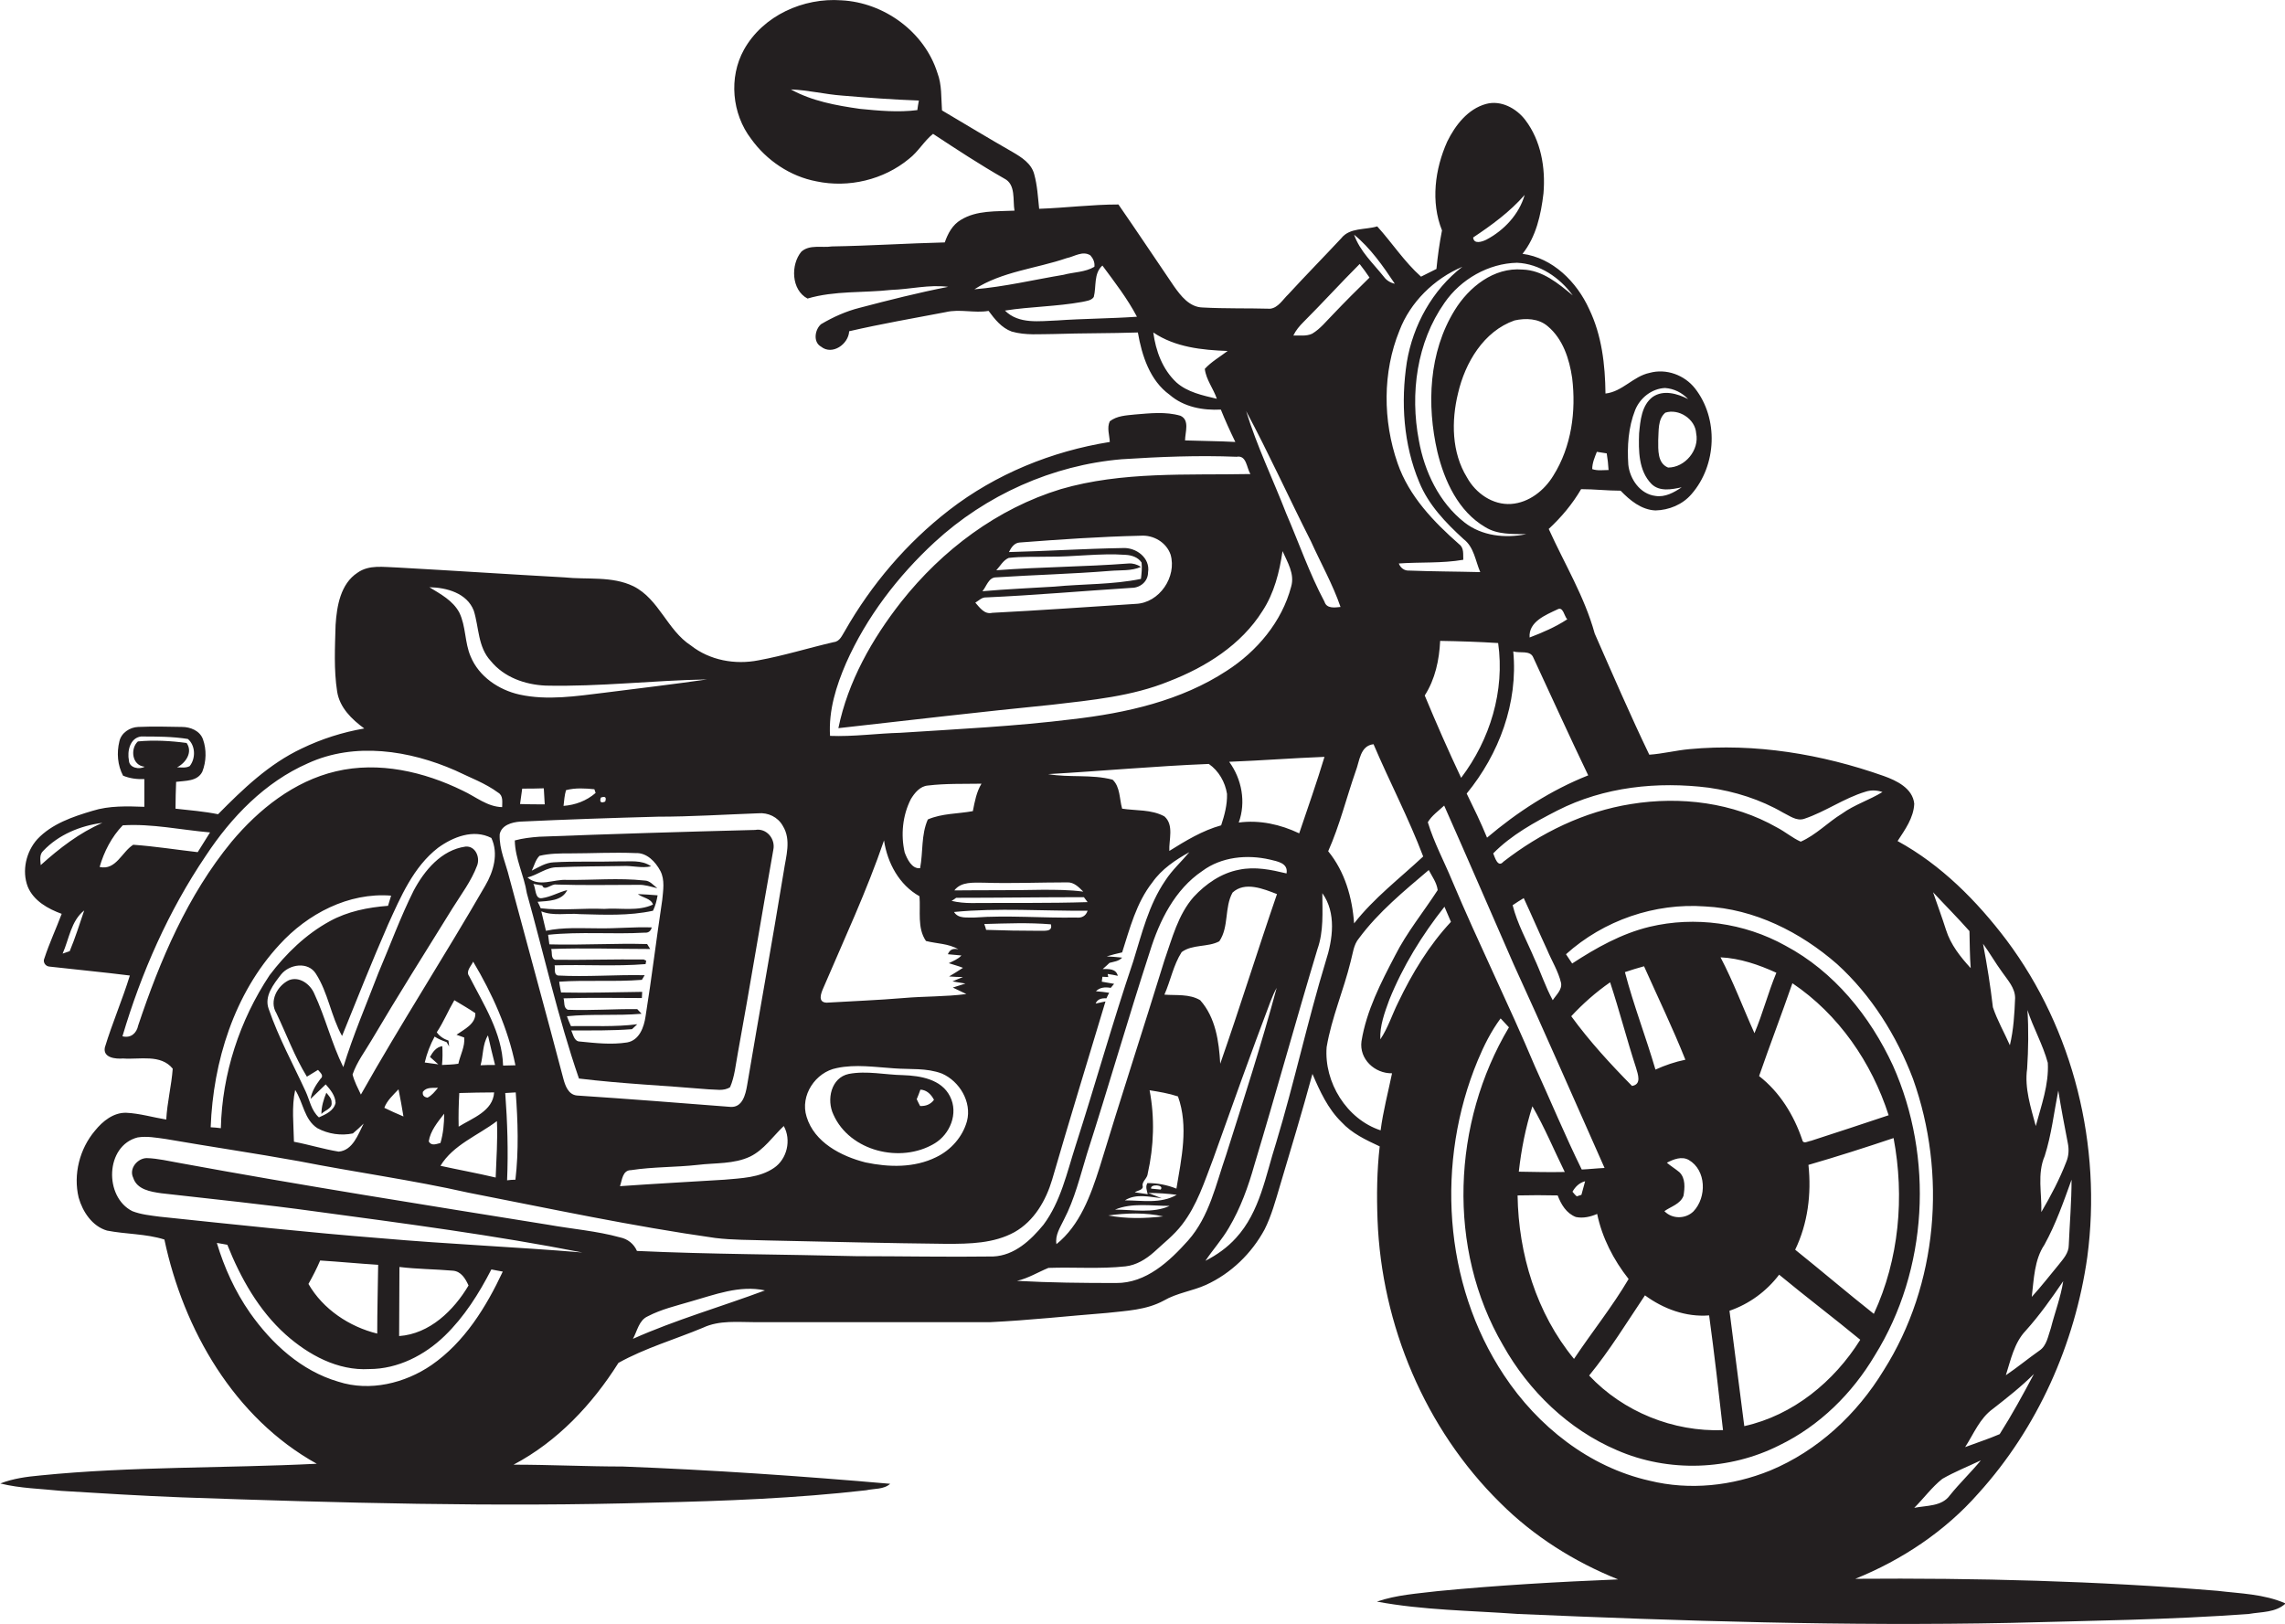 <?xml version="1.0" encoding="utf-8"?>
<!-- Generator: Adobe Illustrator 19.2.0, SVG Export Plug-In . SVG Version: 6.00 Build 0)  -->
<svg version="1.1" id="Layer_1" xmlns="http://www.w3.org/2000/svg" xmlns:xlink="http://www.w3.org/1999/xlink" x="0px" y="0px"
	 viewBox="0 0 740.8 526.6" enable-background="new 0 0 740.8 526.6" xml:space="preserve">
<g>
	<path fill="#231F20" d="M718.9,515.8c-39-3.2-78.2-4.2-117.4-3.9c15.1-6.1,29.1-15.4,39.9-27.7c19.2-21.2,31.3-48.4,35.3-76.6
		c4.8-36-4.4-73.7-26.2-102.8c-9.6-12.7-21.2-24.4-35.3-32.1c2.4-3.7,5.2-7.5,5.4-12.1c-0.5-5-5.7-7.5-9.9-9
		c-20.1-7.1-41.7-10.7-63-8.7c-4.4,0.4-8.6,1.5-13,1.8c-6.2-12.9-11.9-26.1-17.7-39.3c-3.3-12-9.8-22.6-14.9-33.9
		c4.1-3.8,7.7-8.1,10.5-12.9c4.3,0,8.5,0.5,12.8,0.5c3,3.1,6.7,6.2,11.3,6.4c4.4-0.1,8.8-1.9,11.7-5.3c8.2-9.4,8.8-24.5,1.1-34.3
		c-3.4-4.3-9.3-6.5-14.7-5c-5.3,1.1-8.8,6.1-14.3,6.7c-0.1-9.4-1.2-18.9-5.3-27.4c-4-8.8-11.8-16.6-21.6-17.9
		c4.4-5.5,6-12.7,6.8-19.6c0.7-8.3-0.8-17.1-5.9-23.8c-2.9-3.8-7.9-6.5-12.7-5.2c-5.9,1.6-10,6.9-12.6,12.2
		c-4,8.9-5.4,19.6-1.7,28.8c-0.8,4.1-1.4,8.3-1.8,12.5c-1.7,0.8-3.3,1.7-5,2.5c-5.4-4.8-9.4-11-14.2-16.3c-3.9,1.2-8.9,0.3-11.7,3.9
		c-5.7,6.1-11.5,12-17.1,18.1c-1.8,1.7-3.3,4.4-5.9,4.7c-7.3-0.2-14.6,0-21.9-0.4c-4.3-0.1-7.1-3.8-9.3-6.9
		c-6-8.8-11.9-17.7-18-26.5c-8.6,0-17.1,1.1-25.7,1.4c-0.4-3.8-0.6-7.6-1.6-11.2c-0.9-3.5-4.1-5.5-7-7.2c-7.7-4.4-15.3-9-22.9-13.5
		c-0.3-4.1,0-8.3-1.5-12.2c-4.2-13.3-17.3-22.8-31.1-23.5c-12.3-0.9-25.4,4.9-31.6,16c-5,9-3.9,20.8,2.3,28.9
		c5,7,12.7,12.2,21.2,13.8c10.4,2.2,21.8-0.5,30-7.3c3-2.3,4.9-5.8,7.8-8.1c7.6,5,15.2,10,23.1,14.5c3.8,1.9,2.7,7,3.3,10.4
		c-5.9,0.3-12.2-0.2-17.4,3c-2.7,1.6-4.2,4.4-5.2,7.3c-12.2,0.3-24.4,1.1-36.6,1.3c-3.3,0.5-7.2-0.7-9.9,1.7
		c-3.5,4.2-3.3,12.4,2,15.2c8.8-2.6,18.1-1.8,27.1-2.8c6.2-0.2,12.3-1.8,18.5-1c-9.7,1.9-19.2,4.3-28.7,6.8c-4.4,1.1-8.6,3-12.5,5.3
		c-2,1.7-2.7,5.8,0,7.3c3.6,2.9,8.9-0.8,9.1-5c10.4-2.4,20.8-4.2,31.3-6.2c4.6-1.1,9.3,0.4,13.9-0.4c2,2.7,4.2,5.5,7.5,6.7
		c4.5,1.3,9.2,0.8,13.8,0.8c9-0.3,18-0.2,27.1-0.5c1.3,7.5,3.9,15.6,10.3,20.2c4.6,4,10.8,5.1,16.6,4.8c1.4,3.5,3,7,4.7,10.5
		c-5.4-0.3-10.9-0.3-16.3-0.5c0-2.6,1.6-6.6-1.5-8c-4.8-1.4-9.9-0.8-14.8-0.4c-2.8,0.3-5.8,0.4-8.1,2.2c-1,2.1-0.1,4.5,0,6.7
		c-18.8,3-37,10.4-52.1,22.1c-13.7,10.6-25.2,24.1-33.8,39.2c-0.9,1.4-1.6,3.4-3.6,3.6c-8.2,1.9-16.2,4.4-24.4,5.9
		c-7.6,1.5-15.8,0-21.9-4.8c-7.7-5-10.3-15-18.6-19.2c-7-3.4-15-2.1-22.5-2.9c-18.1-1-36.1-2.2-54.2-3.2c-4.3-0.1-9-1-12.8,1.7
		c-5.5,3.6-6.7,10.8-7.1,16.9c-0.2,7.2-0.6,14.5,0.5,21.6c0.8,5.2,4.7,9,8.8,12c-7,1.2-13.9,3.4-20.3,6.5c-10.6,5-19,13.1-27.1,21.3
		c-4.5-0.9-9.2-1.3-13.8-1.8c0-2.9,0.1-5.8,0.2-8.7c3-0.4,6.9-0.1,8.5-3.3c1.3-3.3,1.4-7.2,0.2-10.5c-1-2.8-4.1-4-6.8-4
		c-4.7-0.1-9.5-0.2-14.2,0c-2.7,0.1-5.5,1.9-6.1,4.7c-0.9,3.7-0.6,7.7,1.2,11.1c2.2,0.9,4.5,1.2,6.9,1.1c0,3,0,6,0,9
		c-5.6-0.2-11.4-0.4-16.8,1.3c-6.4,1.9-13.2,4.2-17.9,9.2C8.5,276.1,7,282.3,9,287.5c1.9,4.6,6.6,7.2,11,8.8
		c-1.8,4.8-4,9.5-5.6,14.4c-0.6,1.2,0.3,2.6,1.6,2.7c8.7,1,17.4,1.8,26.1,2.9c-2.4,7.8-5.7,15.4-8.1,23.3c-0.7,3.4,3.5,3.8,5.9,3.6
		c5.4,0.4,12.2-1.5,16.1,3.3c-0.4,5.5-1.8,10.9-2.1,16.5c-4.3-0.7-8.6-2-13-2.2c-4.1-0.1-7.6,2.7-10.1,5.8c-5,5.9-7.1,14.2-5.3,21.7
		c1.3,4.6,4.4,9.3,9.2,10.7c6.1,1.2,12.6,1,18.6,2.9c6.2,29.3,22.7,57.9,49.4,72.7c-29.9,1.5-59.9,0.8-89.7,3.8
		c-4.4,0.4-8.8,1-12.9,2.6c6.5,1.6,13.2,1.7,19.8,2.4c13,0.8,26,1.6,39,2.1c51,1.8,102,3.2,153.1,1.7c23-0.5,46-1.4,68.8-4
		c2.6-0.6,5.7-0.2,7.8-2.1c-28.8-2.5-57.8-4.5-86.7-5.6c-11.8,0-23.6-0.6-35.4-0.6c14.2-7.5,25.5-19.5,34-33
		c8.6-4.8,18.3-7.6,27.4-11.4c5.3-2.5,11.3-1.8,17-1.8c25.3,0,50.6,0,76,0c12.7-0.6,25.3-2,38-3c6.2-0.7,12.7-0.9,18.4-4
		c4.3-2.5,9.3-3.1,13.7-5.1c8.1-3.7,14.8-10.2,19-18c2.2-4.4,3.5-9.2,4.9-13.9c3.6-12.1,7.3-24.3,10.6-36.5c2.4,5.6,5,11.3,9.4,15.6
		c3.4,3.7,7.9,5.8,12.4,7.9c-0.9,7.9-1,15.9-0.7,23.8c1.3,34.1,15.4,67.8,39.8,91.8c10.8,10.8,24,19.1,38.2,24.8
		c-19.5,0.8-39,1.9-58.5,3.8c-6.6,0.8-13.3,1.2-19.7,3.4c15,2.8,30.4,2.9,45.6,4c53.2,2.3,106.5,4,159.8,2.9
		c25.8-0.7,51.6-1,77.3-2.9c4-0.7,8.7-0.4,11.9-3.4C733.9,516.8,726.3,516.7,718.9,515.8z M549.9,140.5c1.1,5.4-3.6,11.1-9.1,11.1
		c-3.5-1.4-3.2-5.8-3.2-8.9c0.2-3-0.2-6.8,2.3-8.9C544.2,132.4,549.6,135.8,549.9,140.5z M530.1,133c1.6-4,5.4-7,9.7-7.2
		c2.9,0.2,5.5,1.5,7.5,3.6c-3.5-1.8-8-3.1-11.5-0.7c-3.6,2.7-4,7.7-4.4,11.8c-0.2,5.6-0.2,12.1,4,16.4c2.6,2.6,6.6,1.8,9.8,1.1
		c-2.5,1.7-5.4,3.3-8.5,2.8c-5-0.6-8.3-5.5-8.8-10.1C527.5,144.7,527.9,138.6,530.1,133z M517.7,146.5c0.8,0.1,2.4,0.4,3.2,0.5
		c0.3,1.8,0.5,3.6,0.6,5.4c-1.8,0-3.6,0.3-5.3-0.3C516.2,150.1,517,148.3,517.7,146.5z M297.4,35.7c-6.2,0.8-12.5,0.2-18.6-0.4
		c-7.7-1.1-15.5-2.5-22.4-6.3c5.6,0.2,11.1,1.6,16.7,2c8.3,0.7,16.5,1.3,24.8,1.6C297.7,33.5,297.5,35,297.4,35.7z M315.9,93.8
		c9-5.8,20-6.7,29.9-10.1c2.5-0.5,5.2-2.5,7.7-0.9c0.9,1,1.5,2.3,1.3,3.7c-3,1.8-6.7,1.7-10,2.6C335.2,90.7,325.6,93,315.9,93.8z
		 M342.8,103.9c-5.8,0.2-12.5,1.3-17-3.2c8.3-1.3,16.7-1.3,25-2.8c1.3-0.3,3-0.4,3.8-1.6c0.9-3.4-0.1-7.6,2.8-10.2
		c4,5.4,8.1,10.7,11.2,16.6C360,103.3,351.3,103.3,342.8,103.9z M390.6,119.6c0.4,3.5,2.8,6.4,3.9,9.7c-4.6-1.1-9.5-2.1-13.1-5.3
		c-4.5-4.2-6.7-10.2-7.5-16.2c7.1,4.8,15.8,5.7,24.1,6C395.5,115.7,392.7,117.3,390.6,119.6z M632.1,484.9c-2.6,3.6-7.6,3.2-11.5,4
		c3.1-3.1,5.7-6.7,9.1-9.4c4-2.3,8.3-4,12.5-6C639,477.4,635.3,480.9,632.1,484.9z M648.3,465c-3.7,1.6-7.5,2.8-11.2,4.2
		c2.8-4.3,4.7-9.3,9-12.4c4.6-3.6,9.2-7.2,13.3-11.3C655.9,452.1,652.3,458.7,648.3,465z M670.7,403.7c0,2.6-1.8,4.5-3.3,6.4
		c-2.9,3.5-5.6,7-8.7,10.4c0.7-5.7,0.8-12,4.1-16.9c3.7-6.7,6.2-13.9,8.8-21.1C671.6,389.5,671,396.6,670.7,403.7z M670.4,370.7
		c0.4,2,0.3,4.1-0.5,6c-2.2,5.7-5,11-8.1,16.3c0.2-6-1.4-12.4,1.1-18.2c2.2-6.9,3-14.1,4.4-21.2C668.2,359.3,669.3,365,670.4,370.7z
		 M657.2,346.5c0.4-6.3,0.5-12.7,0.1-19c1.9,5.8,5,11.2,6.6,17.1c0.4,7-2.1,13.8-3.9,20.5C658.4,359.1,656.3,352.8,657.2,346.5z
		 M668.9,415.4c-0.8,5.2-2.7,10.1-4,15.2c-0.9,2.5-1.3,5.7-3.7,7.3c-3.7,2.6-7.2,5.5-10.9,8c1.6-5,2.7-10.5,6.4-14.4
		C661.2,426.5,665.1,421,668.9,415.4z M649.1,315.2c1.8,2.6,4.2,5.1,4.2,8.4c-0.2,5.1-0.5,10.3-1.7,15.3c-1.8-4.1-4.1-8.1-5.5-12.3
		c-0.8-6.9-1.9-13.8-3.2-20.6C645.1,309,646.9,312.2,649.1,315.2z M638.5,301.9c0.1,4,0.1,8,0.4,12c-3.3-3.6-6.5-7.6-8-12.4
		c-1.3-4.1-2.8-8.1-4.2-12.2C630.6,293.5,634.7,297.6,638.5,301.9z M554,255.4c8.4,1.2,16.7,3.8,24.1,8.1c2.1,1,4.3,2.8,6.8,2
		c6.9-2.3,12.9-6.7,19.9-8.8c1.8-0.6,3.7-0.5,5.5,0.1c-4.2,2.6-9.1,4.1-13.1,7c-4.6,2.8-8.4,6.9-13.4,9.1c-2.7-1.2-5-3.2-7.7-4.6
		c-14.2-8.1-31.3-10.2-47.3-7.6c-15.2,2.4-29.3,9.3-41.4,18.7c-1.8,2.1-2.8-1.5-3.3-2.7c5.9-6,13.4-10.1,20.8-13.9
		C520,255.1,537.4,253.3,554,255.4z M582,405.2c4.1-8.5,5.3-18.1,4.3-27.5c9.3-2.7,18.4-5.6,27.6-8.7c3.6,19.1,1.8,39.3-6.4,57
		C598.9,419.2,590.6,412.1,582,405.2z M603.1,434.4c-8.5,13.6-21.8,24.5-37.6,28c-1.6-12.5-3.2-25-4.8-37.4
		c6.4-2.2,12-6.3,16.1-11.7C585.5,420.5,594.5,427.3,603.1,434.4z M587.1,369.9c-0.9,0.1-2.5,1.2-2.8-0.3c-2.7-8-7.3-15.5-14-20.7
		c3.5-10.1,7.3-20,10.8-30.1c15,10.1,25.7,25.7,31.2,42.8C603.9,364.4,595.5,367.2,587.1,369.9z M568.8,335
		c-3.7-8.2-6.8-16.6-11-24.6c6.3,0.3,12.4,2.4,18.1,5C573.2,321.9,571.5,328.6,568.8,335z M558.6,463.7
		c-16.1,0.6-32.3-5.9-43.4-17.7c6.7-8.2,12.2-17.2,18.1-26c6,4.4,13.3,7.1,20.8,6.5C555.8,438.9,557.2,451.3,558.6,463.7z
		 M505,387.6c1.1,2.9,2.8,5.8,5.9,7c2.4,0.5,4.8-0.1,6.9-1c1.6,7.7,5.3,14.9,10.2,21.1c-5.3,9-11.9,17.2-17.7,25.9
		c-12.2-14.8-18-34-18.3-53C496.3,387.5,500.6,387.5,505,387.6z M492.4,379.9c0.8-7.2,2.2-14.3,4.4-21.2c4,6.9,7,14.2,10.5,21.3
		C502.4,380.1,497.4,380,492.4,379.9z M509.8,386.4c0.9-1.6,2.2-2.9,4.1-3.4c-0.4,1.5-0.8,2.9-1.2,4.4c-0.4,0.1-1.1,0.4-1.5,0.5
		C510.8,387.6,510.1,386.8,509.8,386.4z M549,392.8c-2.6,2.5-6.9,2.5-9.4-0.1c2.1-1.5,5.2-2.3,6.2-5c0.4-2.5,0.7-5.6-1.3-7.6
		c-1.3-1.1-2.8-2-4.1-3.1c2.1-1.1,4.8-2.2,7.1-0.9C553.2,379.4,553.4,388.2,549,392.8z M536.7,346.8c-3.1-10.6-7.1-20.9-9.9-31.6
		c2-0.7,4.1-1.3,6.2-1.9c4.5,10.1,9.3,20,13.4,30.3C543,344.3,539.8,345.4,536.7,346.8z M530.4,346.2c0.6,2.1,1.9,5.4-1.3,5.9
		c-7-7.1-13.8-14.5-19.7-22.6c3.8-4.1,8-7.8,12.6-11C525,327.6,527.4,337,530.4,346.2z M520.2,378.7c-2.5,0.1-5,0.4-7.4,0.5
		c-5.4-11-10.1-22.3-15.2-33.5c-8.5-20.2-18.3-39.9-26.8-60.1c-2.6-6.3-5.9-12.4-7.9-19c1.3-2.2,3.5-3.7,5.3-5.4
		c7.6,17.1,15,34.3,22.5,51.4C500.8,334.6,510.4,356.7,520.2,378.7z M461.9,225.5c3.4-5.3,4.7-11.5,5-17.7
		c6.3,0.1,12.5,0.3,18.8,0.7c2.2,15.5-2.6,31.3-12,43.7C469.5,243.3,465.6,234.4,461.9,225.5z M503.4,324.3c-2.4-4.4-3.9-9.1-6-13.6
		c-2.4-5.7-5.5-11.2-7-17.2c1.2-0.8,2.4-1.6,3.6-2.3c2.6,5.6,5,11.2,7.6,16.8c1.5,3.6,3.6,6.9,4.5,10.7
		C506.5,320.9,504.5,322.6,503.4,324.3z M482.1,271.6c-2-4.9-4.3-9.6-6.6-14.3c10.5-12.8,16.7-29.4,15.1-46.1c2.1,0.7,5.5-0.5,6.5,2
		c5.9,12.7,11.7,25.5,17.8,38.2C502.8,256.2,491.9,263.3,482.1,271.6z M504.9,197.6c1.9-1.1,2.2,2.2,3.2,3.2
		c-3.8,2.5-8,4.3-12.2,5.9C495.5,201.6,501.1,199.4,504.9,197.6z M503.6,154.2c-2.9,4.8-7.9,8.8-13.7,9.2c-6,0.4-11.5-3.5-14.3-8.6
		c-5-8.1-5.1-18.3-2.9-27.3c2.3-9.9,8.3-20.1,18.3-23.6c3.6-0.8,7.8-0.7,10.8,1.9c4.9,4.1,7,10.6,7.9,16.8
		C511,133.3,509.5,144.8,503.6,154.2z M494.3,63.2c-1.8,6.3-6.7,11.5-12.4,14.5c-1.4,0.7-4.1,1.6-4.3-0.7
		C483.6,73,489.5,68.7,494.3,63.2z M491.8,85.2c7.3,0.3,13.9,4.8,18.1,10.6c-4.7-3.9-9.8-8.2-16.3-8.4c-9.3-0.8-17.4,5.7-22,13.2
		c-8.4,13.6-9.1,30.7-5.6,45.9c2.3,9.5,6.8,19.3,15.5,24.4c4,2.5,8.8,2.2,13.3,2.3c-6.8,1.4-14.4,0.6-20-3.8
		c-8.2-6.4-13-16.5-14.8-26.6c-2.9-15.2-0.7-31.8,8.3-44.6C473.6,90.5,482.6,85.4,491.8,85.2z M474.1,86.5c-9.7,7.5-16,18.9-18,30.9
		c-2,13-1.1,26.7,4,38.9c3,7.4,8.6,13.2,14.4,18.5c3.4,2.6,3.8,7,5.4,10.7c-7.7-0.2-15.4-0.2-23.1-0.5c-1.5,0.1-2.8-0.9-3.3-2.3
		c6.9-0.5,14,0,20.9-1.2c-0.1-1.7,0.3-3.8-1.3-5c-8.3-7.3-16.3-15.6-20-26.3c-4.8-13.8-4.9-29.5,0.6-43
		C457.2,98,464.9,90.4,474.1,86.5z M461.4,277.7c-7.6,7.1-16,13.5-22.4,21.7c-0.6-8.4-3-16.8-8.4-23.4c3.7-8.3,5.9-17.3,8.9-25.9
		c1.3-3.3,1.4-8.3,5.8-8.8C450.5,253.5,456.7,265.3,461.4,277.7z M452.2,92c-1.4-0.3-2.7-1.1-3.5-2.2c-3.5-4.4-7.8-8.3-9.7-13.7
		C444.3,80.4,448.4,86.3,452.2,92z M422.6,104.4c6.2-6.2,12-12.6,18.2-18.8c1.1,1.4,2.2,2.9,3.2,4.4c-4,3.9-8,7.9-11.8,11.9
		c-2.2,2.2-4.1,4.7-6.8,6.3c-1.9,0.9-4.1,0.5-6.1,0.6C420.1,107.1,421.3,105.7,422.6,104.4z M425,175.5c3.2,7.1,7.1,14,9.6,21.3
		c-1.9,0.2-4.5,0.6-5.2-1.7c-4.9-9.2-8.3-19.1-12.4-28.6c-4.3-11.1-9.5-21.8-13-33.2C411.4,147.1,417.9,161.5,425,175.5z
		 M361.5,392.2c5.5-2.3,11.8-1.2,17.7-1.2C373.7,393.5,367.3,392.2,361.5,392.2z M377.1,394.4c-5.9,0.7-12,0.8-17.8-0.3
		C365.1,393.3,371.4,393.1,377.1,394.4z M364.7,389.2c3.6-2.3,8-1.1,11.9-0.7c-1.5-0.6-2.9-1.1-4.3-1.7c3.1,0,6.1,0.2,9.2,0.6
		C376.3,390.4,370.2,389.2,364.7,389.2z M376.3,385.7c-0.8-0.1-2.3-0.2-3.1-0.3C372.8,383.8,377.6,384.1,376.3,385.7z M381.4,385.4
		c-3-1.2-6.1-1.8-9.4-1.8c-0.7,1.1-0.2,2.4,0.1,3.6c-1-0.2-3.2-0.4-4.2-0.6c0.7-0.6,3.1-0.7,2.5-2.3c0-1.4,1.6-2.3,1.7-3.8
		c2-8.9,2.3-18.1,0.6-27c3.1,0.5,6.2,1,9.2,2C385.4,365.2,383,375.7,381.4,385.4z M377.5,322.5c2-4.5,2.9-9.6,5.6-13.8
		c3.5-2.6,8.5-1.5,12.2-3.5c3.2-4.7,1.6-11,4.3-15.8c4-3.7,10-1.2,14.4,0.5c-6.3,18.3-12,36.7-18.4,55c-0.4-7.2-1.5-15-6.5-20.6
		C385.6,322.2,381.3,322.8,377.5,322.5z M401.7,282c-5.8,1.1-10.8,4.6-14.7,8.8c-5.1,5.8-7,13.5-9.5,20.6
		c-6.9,22.4-14.2,44.7-21,67.1c-2.9,9.1-6.4,18.8-14,24.9c-0.5-2.9,1.2-5.4,2.4-7.9c3.5-6.7,5.3-14.2,7.5-21.4
		c7-21.8,13.3-43.8,20.4-65.6c3.1-10,8.1-20.1,17-26.1c6.2-4.6,14.5-5.4,21.9-3.7c2.4,0.6,6,1.1,5.4,4.5
		C412.1,282,406.9,280.9,401.7,282z M377.5,264.7c-4.2-2.3-9.2-1.8-13.7-2.5c-0.9-3.1-0.6-7.1-3.1-9.4c-6.8-1.8-14-0.6-20.9-1.8
		c17.4-1,34.7-2.6,52.1-3.3c3.2,2.2,5.3,5.9,5.9,9.7c0.1,3.5-0.8,6.9-1.9,10.2c-6.1,1.7-11.5,5-16.8,8.3
		C378.9,272.4,380.7,267.5,377.5,264.7z M315.9,297.5c-2.2-0.1-5.2,0.5-6.6-1.8c14.4-1.4,28.9-0.3,43.3-0.4c-0.6,1.8-2,2.4-3.7,2.2
		C337.9,297.7,326.9,296.7,315.9,297.5z M336.9,301.8c-5.7,0-11.5-0.1-17.2-0.3c-0.1-0.5-0.4-1.4-0.6-1.9c7.2-0.2,14.4-0.5,21.6,0.1
		C341.4,302.3,338.4,301.7,336.9,301.8z M315.4,263c-4.9,0.9-10,0.7-14.6,2.7c-2.2,5-1.5,10.5-2.5,15.8c-2.7,0.3-4.2-3-5-5.1
		c-1.3-5.7-0.7-12,2-17.3c1.2-2,3-4.2,5.5-4.4c5.8-0.7,11.6-0.5,17.4-0.6C316.6,256.7,316,259.9,315.4,263z M318.9,286.2
		c9,0.3,18.1-0.1,27.1-0.1c2.2-0.1,3.8,1.6,5.2,3c-4.4-0.6-8.9-0.6-13.3-0.6c-9.5,0.2-19,0.1-28.5,0.2
		C311.6,285.8,315.6,286.2,318.9,286.2z M310,291.1c13.8,0,27.6-0.2,41.4-0.2c0.3,0.4,0.9,1.2,1.2,1.6c-12.6,0.4-25.1,0.2-37.7,0.3
		c-2.1,0-4.3-0.2-6.4-0.7C308.9,291.9,309.6,291.4,310,291.1z M401.6,266.7c2.4-6.6,1-14.1-3.1-19.7c10.3-0.4,20.6-1.2,30.9-1.6
		c-2.5,8.3-5.4,16.5-8.2,24.8C415.1,267.3,408.4,265.8,401.6,266.7z M274.3,215c6.6-14.9,16.8-28.2,28.7-39.2
		c16.6-15.3,38.2-25,60.7-26.9c12.4-0.8,24.8-1.3,37.2-0.8c3.3-0.6,3.2,3.6,4.5,5.6c-20.5,0.4-41.6-0.9-61.5,4.9
		c-20.6,6.3-38.4,19.7-51.7,36.5c-9.5,12.1-17.3,25.9-20.4,41c23.1-2.6,46.2-5.3,69.3-7.6c12.8-1.5,25.9-2.7,37.9-7.6
		c11.9-4.6,23.4-11.8,30.3-22.8c3.8-5.8,5.5-12.6,6.5-19.4c1.6,3.6,4,7.4,2.8,11.5c-3,11.4-11.1,21-20.9,27.3
		c-14.8,9.7-32.6,13.7-50,15.7c-18.5,2.3-37.2,3.2-55.8,4.4c-7.6,0.2-15.2,1.3-22.8,1C268.6,230.3,271.1,222.4,274.3,215z
		 M365.9,182.7c-14.3,1.1-28.6,1.1-42.9,2.2c1.3-1.4,2.2-3.2,4-4c4.3-0.5,8.6-0.3,12.8-0.4c8.4,0.1,16.8-1.2,25.1-0.6
		c2,0.1,4.1,0.8,5.2,2.5c0.2,1.8,0,3.5-0.2,5.3c-9.2,1.9-18.7,1.6-28,2.5c-7.8,0.5-15.6,0.8-23.4,1.5c1.3-1.5,2-4.5,4.4-4.5
		c12.3-0.8,24.7-1.1,37-2.1c3.4-0.3,6.9,0.1,10-1.3C368.6,183,367.3,182.6,365.9,182.7z M319.8,193.7c15.7-0.7,31.4-2.1,47.1-3.1
		c2.8,0,5.3-2.1,5.3-5c0.8-4.7-3.9-8.2-8.3-7.9c-12.3,0.2-24.5,1-36.8,1.3c0.7-1.4,1.7-3,3.5-3.1c13.1-1,26.1-1.9,39.2-2.2
		c4.1-0.3,8.3,2.1,9.7,6.1c2.1,7.2-3.6,15.7-11.3,16c-15.5,1-31,2.1-46.5,2.9c-2.5,0.6-4-1.6-5.5-3.3
		C317.4,194.7,318.3,193.6,319.8,193.7z M266.9,320.4c6.8-15.9,14.1-31.5,19.7-47.9c1.1,7.3,4.9,14.4,11.5,18.1
		c0.4,4.8-0.8,10.3,2.1,14.5c3.5,0.9,7.3,0.8,10.5,2.7c-1.7-0.4-2.8,0.1-3.4,1.6c1.1,0.1,3.3,0.3,4.4,0.4c-1.1,1.2-2.7,1.8-4.1,2.5
		c1.5,0.5,3.1,0.9,4.6,1.5c-1.5,1-3,1.9-4.5,2.8c1.1,0.1,3.4,0.2,4.5,0.2c-0.9,0.4-2.6,1-3.4,1.4c1,0.2,3.1,0.5,4.2,0.7
		c-1,0.3-3.1,1-4.1,1.3c1.5,0.7,2.9,1.4,4.4,2.1c-6.8,0.9-13.6,0.7-20.4,1.3c-8.3,0.7-16.6,1-24.9,1.5
		C265,325,266.2,322,266.9,320.4z M271.3,346.3c6.1-1.3,12.4-0.3,18.6,0.1c5.2,0.4,10.5-0.2,15.5,1.7c5.7,2.5,9.7,9.2,8.1,15.4
		c-1.4,5.1-5.2,9.4-10,11.7c-7.1,3.5-15.3,3.3-22.9,1.7c-7.9-2-16.6-6.5-19.1-14.8C259.3,355.2,264.4,347.6,271.3,346.3z
		 M245.8,263.7c3.2-0.3,6.4,1.2,8,4.1c2.8,4.5,1,9.9,0.3,14.7c-3.8,23.2-8,46.3-11.9,69.5c-0.5,2.9-1.5,7.1-5.3,6.9
		c-16.6-1.3-33.3-2.6-49.9-3.7c-2.8-0.3-3.8-3.3-4.4-5.6c-5.7-21.7-11.7-43.4-17.5-65.1c-1.1-4.6-3.3-9.1-3.1-14
		c0.6-3,4-3.9,6.6-4.1c14.9-0.7,29.8-1.2,44.7-1.6C224,264.8,234.9,264.1,245.8,263.7z M250.9,378.7c-4.7,3.2-10.6,3.3-16,3.8
		c-11.3,0.7-22.6,1.3-33.9,2.1c0.7-2,0.8-5.2,3.6-5.2c7.2-1.1,14.4-0.9,21.6-1.7c5.7-0.7,11.7-0.2,17-2.7c4.5-2.2,7.3-6.5,10.9-9.9
		C256.6,369.6,255.2,375.8,250.9,378.7z M163.8,354.4c0.8,0,2.5-0.2,3.4-0.2c0.7,9.4,1,18.9-0.1,28.3c-0.7,0-2.1,0.1-2.7,0.2
		C164.8,373.3,164.5,363.8,163.8,354.4z M117,354.9c-1-2.1-2.1-4.2-2.7-6.5c1.4-4.1,4.1-7.6,6.2-11.2c8.5-14.4,17.4-28.5,26.2-42.7
		c2.8-4.5,6.1-8.8,8-13.9c1-2.7-0.6-6.4-3.8-6.1c-7.8,1.1-13.3,7.7-16.8,14.3c-4.3,8.6-7.6,17.7-11.4,26.6
		c-3.9,10.2-8.2,20.2-11.4,30.6c-3.8-7.7-5.8-16.1-9.4-23.8c-1.3-3.1-4.8-5.7-8.2-4.4c-3.8,1.8-6.5,6.8-4.1,10.7
		c3.3,6.9,5.9,14.1,9.9,20.6c1.2-0.7,2.4-1.5,3.6-2.2c0.6,0.8,2.1,1.8,0.8,2.9c-1.5,2-2.8,4-3.2,6.5c1.6-1.5,3.2-3.1,4.9-4.7
		c1.5,1.7,3.1,3.6,3.2,6c-0.6,2.6-3.2,3.7-5.4,4.7c-2.5-2.2-3-5.6-4.3-8.4c-4.1-8.9-8.8-17.5-12-26.8c-1.5-4.1,1.6-8,4-11.1
		c2.7-3.4,8.8-4.3,11.3-0.3c4,6.2,4.9,13.8,8.5,20.2c4.9-12.1,9.7-24.2,14.9-36.1c4.1-9,8.2-18.7,16.2-24.9
		c4.8-3.5,11.5-6.2,17.3-3.2c2.4,5.1,0.7,10.9-2,15.5C144.2,309.9,129.9,332,117,354.9z M130.8,362c-2.1-0.9-4.2-1.8-6.2-2.8
		c0.8-2.3,2.9-4.2,4.6-6C129.8,356.1,130.3,359,130.8,362z M117.9,364.3c-1.8,3.5-3.5,8.7-8.1,9.1c-4.9-0.8-9.7-2.3-14.5-3.2
		c-0.1-5.6-0.8-11.3,0.4-16.8c2.6,4,2.9,9.6,7.2,12.4c3.5,1.9,7.7,2.5,11.5,1.7C115.6,366.5,116.8,365.4,117.9,364.3z M71.6,365.8
		c-0.8-0.1-2.5-0.3-3.3-0.3c0.8-21.3,7.6-43.3,22.3-59.2c9.1-10,22.4-17,36.2-15.9c-0.3,1.1-0.7,2.2-1,3.3c-6.5,0.5-13.1,1.8-18.9,5
		c-7.7,4.2-14.2,10.5-19.5,17.5C77.7,330.8,72,348.2,71.6,365.8z M160.2,354.2c-0.4,6.1-7,8.3-11.5,11.1c-0.1-3.6,0-7.3,0.2-10.9
		C152.6,354.3,156.4,354.2,160.2,354.2z M155.8,345.4c0.9-3.2,0.6-6.8,2.4-9.7c0.7,3.2,1.5,6.4,2.3,9.6
		C159,345.3,157.4,345.3,155.8,345.4z M148,335.5c0.6,0.2,1.9,0.7,2.5,0.9c0.3,2.9-1.3,5.7-1.9,8.5c-1.8,0.3-3.6,0.3-5.3,0.4
		c0.2-2,0.2-4.1,0.1-6.1c-2,0.3-3.1,1.9-4,3.5c0.9,0.8,1.8,1.6,2.7,2.4c-1.5-0.2-3-0.4-4.4-0.6c0.7-3,1.8-5.8,3.2-8.4
		c1.2,0.8,2.5,1.3,3.9,1.8c0.2,0.4,0.6,1.1,0.8,1.4c0-0.5-0.2-1.4-0.2-1.9c-1.5-0.5-2.9-1.4-3.8-2.7c2.2-3.3,3.7-7,5.7-10.4
		c2.3,1.4,4.6,2.7,6.8,4.2C154.3,332,150.4,333.8,148,335.5z M137.1,354c1.2-1.6,3.2-1.2,4.9-1.3c-1,1.2-2,2.5-3.4,3.2
		C137.4,355.7,136.9,355.1,137.1,354z M144,361.1c0,3.2-0.3,6.4-1.2,9.5c-1.3,0.3-2.9,1.1-3.8-0.5
		C139.5,366.7,141.9,363.8,144,361.1z M161.1,363.5c0.3,6.1-0.2,12.2-0.4,18.3c-5.9-1.4-12-2.5-17.9-3.8
		C146.9,371.2,154.9,368.2,161.1,363.5z M152.1,316.5c-1.2-1.6,0.7-3.3,1.3-4.7c6.2,10.4,11.3,21.7,13.7,33.6c-1.3,0-2.7,0.1-4,0.1
		C162.8,334.9,156.8,325.7,152.1,316.5z M168.6,260.7c0.2-1.7,0.5-3.3,0.7-5c2.3,0,4.6,0,7-0.1c0.1,1.7,0.2,3.5,0.3,5.2
		C173.9,260.8,171.2,260.8,168.6,260.7z M182.7,261.3c0.2-1.7,0.3-3.4,0.8-5.1c3-0.8,6.2-0.6,9.2-0.3c0.1,0.3,0.3,0.9,0.4,1.2
		C190.1,259.7,186.5,261,182.7,261.3z M194.8,258.6c1.4-0.5,1.9-0.1,1.4,1.3C194.8,260.5,194.3,260,194.8,258.6z M153.6,198
		c1.7,5.4,1.3,11.8,5.5,16.3c4.3,5.3,11.1,7.7,17.8,8c17.5,0.4,34.8-1.7,52.3-2c-11.1,1.6-22.2,2.9-33.2,4.3
		c-9.1,1.1-18.5,2.6-27.6,0.6c-6.7-1.5-13.1-5.8-15.8-12.3c-2-4.6-1.5-9.8-3.7-14.3c-2.1-3.9-6.1-6-9.7-8.2
		C144.8,190.5,151.4,192.3,153.6,198z M41.8,246.6c-0.6-3,0.3-7.3,3.9-7.8c5,0,10.2,0,15.2,0.8c2.5,2.1,2.6,6.3,0.6,8.8
		c-1.3,0.7-2.7,0.4-4.1,0.4c2.8-1.4,5.2-4.9,3.1-7.9c-5.2-0.7-10.6-1-15.8-0.5c-2.5,2.3-2,7.8,2.2,8.2
		C45.2,249.6,41.9,249,41.8,246.6z M13.2,280.5c-0.1-1.6-0.5-3.4,0.8-4.6c5-5.3,12.1-8.2,19.2-9.1C25.8,270,19.3,275,13.2,280.5z
		 M22.6,308.4c-0.6,0.2-1.8,0.6-2.3,0.8c2.1-4.7,2.7-10.6,7-14C25.8,299.6,24.4,304.1,22.6,308.4z M32.3,281.1
		c1.4-4.9,3.9-9.8,7.5-13.5c9.5-0.6,18.9,1.5,28.3,2.3c-1.3,2.1-2.7,4.3-4,6.4c-7-0.8-13.9-1.9-20.9-2.4
		C39.5,276.2,37.6,282.3,32.3,281.1z M44.8,332.5c-0.5,2.5-2.4,4.2-5.1,3.5c6.1-20.6,14.9-40.6,27-58.5c8.3-12.6,19.2-23.9,33.1-30
		c15.2-7,33-4.2,47.8,2.3c4.7,2.3,9.7,4.1,13.9,7.2c1.7,1,1.3,3,1.3,4.7c-4.8-0.1-8.6-3.4-12.7-5.3c-12.6-6.2-27.3-9.6-41.2-6.3
		c-13.6,3.2-25,12.3-33.8,22.8C60.8,290.3,51.9,311.3,44.8,332.5z M139.9,442.6c-8.6,5.9-20,8.7-30.2,5.4
		c-12-3.5-21.6-12.3-28.7-22.4c-4.8-6.9-8.3-14.6-10.7-22.6c0.9,0.2,2.6,0.4,3.4,0.6c4.3,10.8,10.2,21.3,18.9,29.1
		c7.4,6.6,16.9,11.8,27.1,11.2c9.3,0,18-4.5,24.5-10.8c6.3-6.1,11.1-13.7,15.1-21.5c1.2,0.2,2.4,0.5,3.7,0.7
		C157.6,423.8,150.6,435.2,139.9,442.6z M100,416.3c1.4-2.5,2.7-5,3.8-7.6c6.3,0.4,12.5,1,18.8,1.4c-0.1,7.4-0.3,14.9-0.3,22.3
		C113.3,430.2,104.7,424.5,100,416.3z M129.5,410.8c5.7,0.7,11.5,0.7,17.3,1.2c2.7,0.2,4.1,2.6,5.1,4.8
		c-4.8,8.1-12.6,15.7-22.5,16.4C129.4,425.7,129.5,418.2,129.5,410.8z M205.2,434.1c1.4-2.5,1.9-6,4.8-7.3c4.4-2.3,9.2-3.4,13.9-4.8
		c7.8-2.2,15.9-5.4,24.1-3.6C233.8,423.7,219.1,427.9,205.2,434.1z M277.8,407.3c-23.8-0.6-47.6-0.6-71.3-1.7c-1-2.3-3-3.9-5.5-4.4
		c-7.6-2.1-15.5-2.7-23.3-4.1c-39.8-6.4-79.7-12.7-119.4-20c-3.5-0.6-7.1-1.5-10.7-1.6c-3,0-5.9,3.4-4.4,6.4c1.2,3.8,5.6,4.5,9.1,5
		c16.7,1.9,33.4,3.6,50,5.9c28.9,3.9,57.9,7.7,86.5,13.3c-21.7-1.8-43.4-2.7-65.1-4.6c-24-1.9-48-4.5-71.9-7c-3-0.4-6.1-0.7-8.9-1.8
		c-9.2-4.6-8.8-21.2,1.7-23.9c3-0.5,6.1,0.1,9.1,0.5c14.4,2.5,28.8,4.6,43.2,7.2c18.3,3.6,36.7,6.1,54.9,10.2
		c26.6,5.2,53.2,10.9,80.1,14.7c5.7,0.7,11.4,0.6,17,0.8c19.3,0.4,38.7,0.9,58,1.1c7.4,0,15.3-0.1,22-3.8c6.4-3.6,10.2-10.3,12.2-17
		c5.6-19.3,11.5-38.5,17.3-57.8c-0.8,0.2-2.4,0.5-3.2,0.7c0.6-1.5,2-1.8,3.5-1.7c0.2-0.5,0.7-1.4,0.9-1.8c-1.4-0.2-2.8-0.4-4.3-0.5
		c1.3-1.3,3-1.4,4.8-1.1c0.3-0.3,0.8-1,1.1-1.3c-1-0.2-3-0.5-4-0.7l0.2-1.6c0.5,0,1.4,0.1,1.9,0.1l-0.2-1c0.8,0.1,2.5,0.4,3.3,0.6
		c-0.6-2.4-3-2.2-4.9-2.2c0.8-0.7,1.5-1.3,2.2-2c1.4-0.4,3-0.5,4.1-1.7c-1.7-0.2-3.4-0.3-5-0.4c1.6-0.5,3.3-0.9,5-1.3
		c2.5-7.8,4.6-16.1,9.8-22.7c3-4.3,7.5-7.3,12-9.8c-2.6,3.1-5.6,5.8-7.8,9.2c-5.4,7.9-7.6,17.2-10.4,26.2
		c-6.7,19.8-12.3,39.9-18.7,59.8c-2.8,8.7-4.8,18.1-10.4,25.6c-4.1,5-9.4,10-16.3,10.3C307.2,407.6,292.5,407.3,277.8,407.3z
		 M361.8,416c-10.7,0-21.4-0.1-32.1-0.7c3.6-0.8,6.8-2.8,10.2-4.2c8.3-0.3,16.7,0.4,25-0.5c3.5-0.4,6.6-2.3,9.2-4.6
		c3.1-2.9,6.5-5.5,9.1-8.9c4.9-6.3,7.3-14,10.1-21.3c6.1-17.1,12.2-34.2,18.6-51.1c0.6-1.5,1.2-3,2-4.4
		c-4.9,18.2-10.7,36.2-16.4,54.2c-3.3,9.5-5.4,19.9-12.3,27.7C379.2,408.9,371.6,416.1,361.8,416z M413.7,370.6
		c-3.4,10.6-5.2,22.3-13,30.8c-2.8,3.1-6.2,5.5-9.9,7.4c2.4-3.6,5.4-6.9,7.6-10.7c3.8-6.4,6.3-13.4,8.3-20.5
		c7-23.2,13.4-46.6,20.4-69.8c2.1-5.9,1.6-12.1,1.6-18.2c4.6,6.4,3.4,15,1.1,22.1C423.9,331.1,419.6,351.1,413.7,370.6z
		 M447.6,366.5c-11-3.6-18.4-15.6-17.5-27c1.6-9.5,5.5-18.4,7.8-27.8c0.7-2.5,0.9-5.4,2.7-7.5c6.3-8.5,14.6-15.3,22.6-22.1
		c1.1,2.1,2.6,4.1,2.9,6.5c-4.6,7.1-10,13.7-13.8,21.2c-4.6,8.8-9.3,17.9-10.9,27.8c-0.8,5.8,4.3,10.5,9.9,10.4
		C450,354.3,448.4,360.3,447.6,366.5z M453.3,325c-2,4-3.3,8.3-5.8,12c-0.2-4.4,1.4-8.7,2.9-12.8c4.4-10.9,10.6-21,17.9-30.2
		c0.7,1.6,1.4,3.2,2.1,4.9C463.3,306.5,457.8,315.6,453.3,325z M573.9,476.8c-12.3,5-26.1,6.5-39.1,3.3
		c-19.6-4.4-36.3-17.7-47.2-34.2c-19.8-29.8-22.1-69.4-8.5-102.1c2-4.8,4.3-9.4,7.4-13.6c0.9,1,1.8,1.9,2.7,2.9
		c-18.4,30.9-20.2,71.8-1.9,103.1c8.3,14.8,21.2,27.3,36.9,34c16.7,7.3,36.5,6.6,52.7-1.6c13-6.3,23.6-16.8,30.9-29.1
		c17.3-27.8,19.2-64.2,5.9-94c-7.4-16-19.1-30.5-34.9-38.9c-13.3-7.4-29.3-9.6-44-6.1c-9.1,2.2-17.3,6.8-25.1,11.9
		c-0.5-0.8-1.5-2.3-2-3c12.2-11,28.8-16.7,45.1-15.5c16,0.8,30.9,8.3,42.8,18.7c11.1,10.1,19.3,23.2,24.6,37.2
		c11,30.8,8.1,66.7-9.5,94.5C602,458.6,589.3,470.4,573.9,476.8z"/>
	<path fill="#231F20" d="M166.9,272.5c0.1,6,3,11.3,3.9,17.1c5.6,20,10.1,40.4,16.9,60.1c14,1.7,28,2.3,42,3.5c2.3,0,4.9,0.7,7-0.7
		c1.5-3.5,1.8-7.3,2.5-11c4-21.9,7.6-44,11.5-65.9c0.8-3.6-2.2-7.2-5.9-6.5c-23.3,0.6-46.7,1.3-70,2.2
		C172.1,271.5,169.5,271.8,166.9,272.5z M184.8,276.7c7,0,14.1-0.4,21.2-0.1c3.7-0.2,6.5,2.8,8.1,5.8c1.5,2.9,0.9,6.3,0.6,9.4
		c-1.9,12.6-3.4,25.2-5.4,37.7c-0.5,3.5-2,7.8-6,8.5c-5.1,0.8-10.3,0.2-15.3-0.3c-1.9,0-2.2-2.4-2.8-3.6c6.6,0,13.2,0.1,19.7-0.4
		c0.4-0.4,1.3-1.2,1.7-1.6c-7.1,0.9-14.4,0.5-21.5,0.6c-0.5-1.1-0.9-2.1-1.3-3.2c8-0.8,16.1-0.1,24.2-0.8c-0.4-0.4-1.1-1.2-1.4-1.5
		c-7.5-0.1-15,0.5-22.5,0.2c-1.5-0.6-1-2.5-1.4-3.7c8.5-0.3,16.9-0.1,25.4-0.1c0-0.7,0.1-1.3,0.1-2c-8.8,0.1-17.5,0.4-26.3,0.2
		c-0.2-1.2-0.5-2.3-0.6-3.5c8.9-0.6,17.9,0.1,26.8-0.6l0.9-1.5c-9.4-0.2-18.8,0.6-28.1,0.1c-1.5-0.4-0.8-2.2-1.1-3.3
		c9.8-0.3,19.7,0.4,29.5-0.4l0.2-1.1l-0.8-0.4c-9.6-0.1-19.2,0.2-28.7,0.1c-1.5-0.4-0.9-2.3-1.3-3.5c10.7-0.4,21.4,0,32.1,0l-1-1.6
		c-10.6-0.3-21.2,0.4-31.7,0.1c-0.1-0.8-0.3-2.3-0.4-3.1c10.4-1.1,20.9-0.1,31.4-0.7c1.1,0.1,1.9-0.5,2.2-1.7
		c-5.8-0.2-11.5,0.4-17.3,0.3c-5.7,0-11.4-0.4-17,0.8c-0.5-2.1-1-4.2-1.5-6.3c4,1.6,8.3,0.5,12.5,0.9c7.9,0.2,15.9,0.6,23.7-1.1
		c0.8-1.6,1.2-3.3,1.5-5c-2.1-0.2-4.3-0.3-6.4-0.4c1.5,1.2,4.3,1.4,4.9,3.4c-4.9,2.3-10.6,1-15.8,1.4c-6.9-0.3-13.8,0.6-20.6-0.2
		c-0.2-0.5-0.7-1.6-1-2.1c3.4-0.3,7.9-0.2,9.6-3.8c-2.8,0.7-5.3,2.2-8.1,2.6c-2.5,0.5-2-3.3-2.9-4.6l2.9,0.5c0.7,2,3-0.6,4.5-0.3
		c8.8,0.3,17.7,0.1,26.6,0.1c2.1-0.1,4.1,0.6,6.2,1.1c-1.3-1-2.4-2.5-4.2-2.5c-8.3-0.9-16.7-0.1-25.1-0.2c-4.3-0.3-9,2.5-12.8-0.8
		c3.4-0.8,6.2-3.4,9.8-3.3c7-0.3,13.9-0.3,20.9-0.4c3.2-0.2,6.3,0.8,9.4,0.1c-3.1-2.2-6.9-1.5-10.5-1.6c-7,0.2-14.1-0.1-21.1,0.3
		c-2.6,0.1-4.9,1.6-7.1,2.7c0.8-1.6,1.2-3.5,2.5-4.8C178.2,276.7,181.5,276.7,184.8,276.7z"/>
	<path fill="#231F20" d="M302.9,370.8c5.1-3,7.9-9.8,5.1-15.3c-2.8-5.6-9.6-6.7-15.2-6.9c-5.8-0.1-11.8-1.5-17.6-0.4
		c-5.8,1.2-7.3,8.4-5,13.2C275.5,373.3,292,377.3,302.9,370.8z M298.4,353.3c2.1,0.1,3.5,1.6,4.4,3.3c-1.1,1.5-2.7,2.1-4.5,2
		c-0.3-0.5-0.8-1.6-1.1-2.2C297.6,355.5,298,354.4,298.4,353.3z"/>
	<path fill="#231F20" d="M107.5,357.5c0.1-1.3-1-2.3-1.7-3.2c-0.9,2.2-1.6,4.5-1.6,6.9C105.2,360,107.8,359.5,107.5,357.5z"/>
</g>
</svg>
